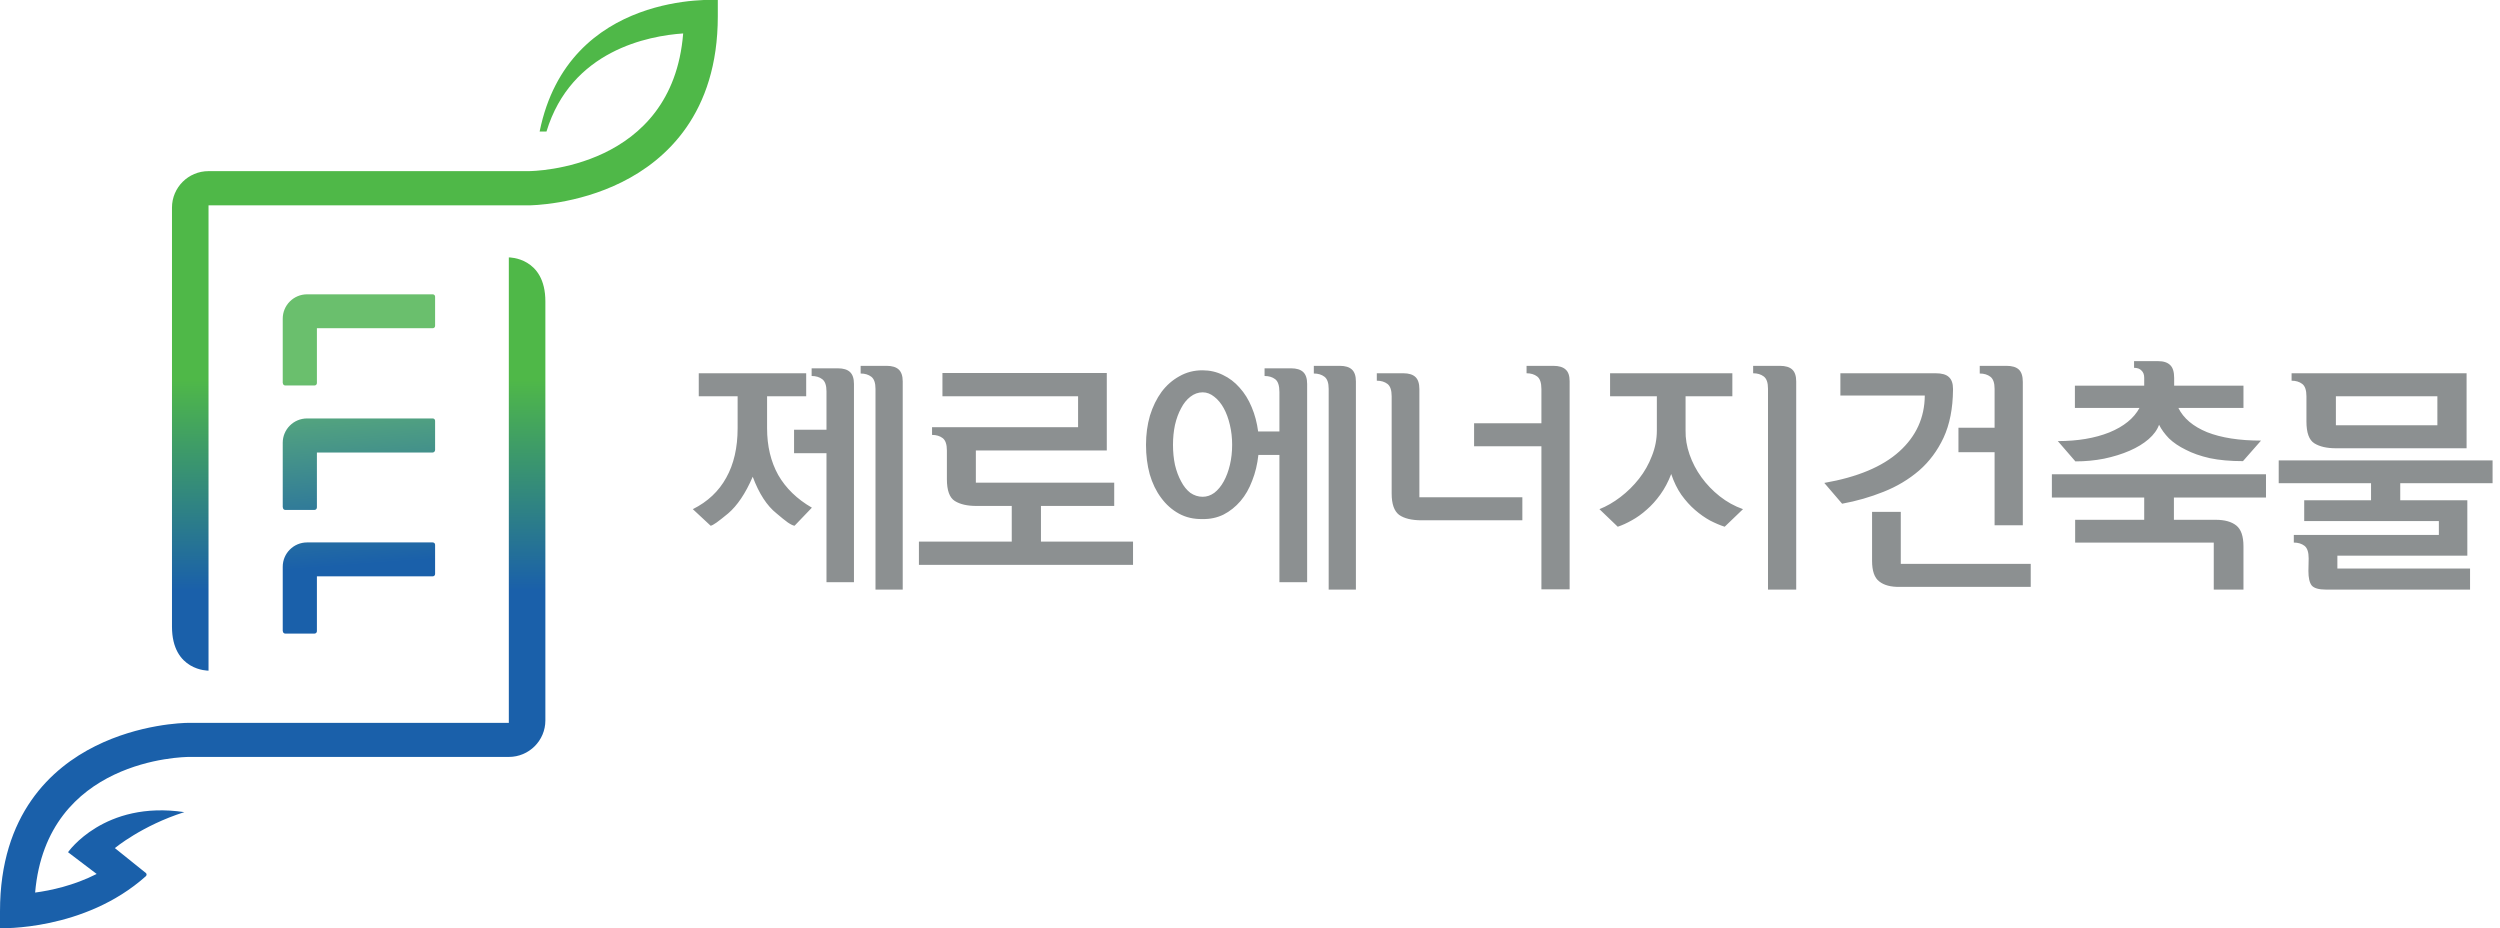 <svg width="202" height="75" viewBox="0 0 202 75" fill="none" xmlns="http://www.w3.org/2000/svg">
<path d="M65.14 30.16V32.02H61.98V34.6C61.98 36.04 62.28 37.3 62.88 38.38C63.493 39.447 64.4 40.327 65.6 41.02L64.2 42.48C64.08 42.467 63.9 42.38 63.66 42.22C63.42 42.047 63.113 41.8 62.74 41.48C62.353 41.173 62 40.773 61.68 40.28C61.36 39.787 61.073 39.2 60.82 38.52C60.527 39.2 60.213 39.787 59.88 40.28C59.547 40.773 59.2 41.173 58.84 41.48C58.453 41.8 58.14 42.047 57.9 42.22C57.673 42.38 57.513 42.467 57.42 42.48L55.98 41.14C57.18 40.54 58.08 39.693 58.68 38.6C59.293 37.507 59.6 36.173 59.6 34.6V32.02H56.46V30.16H65.14ZM70.74 31.42C70.74 30.94 70.627 30.613 70.4 30.44C70.173 30.267 69.887 30.18 69.54 30.18V29.56H71.64C72.08 29.56 72.407 29.66 72.62 29.86C72.833 30.06 72.94 30.38 72.94 30.82V47.64H70.74V31.42ZM66.78 47.04V36.62H64.16V34.72H66.78V31.62C66.78 31.14 66.667 30.813 66.44 30.64C66.213 30.467 65.927 30.38 65.58 30.38V29.76H67.7C68.14 29.76 68.467 29.86 68.68 30.06C68.893 30.26 69 30.58 69 31.02V47.04H66.78ZM84.109 40.88V43.76H91.549V45.64H74.249V43.76H81.749V40.88H78.889C78.155 40.88 77.575 40.747 77.149 40.48C76.722 40.213 76.509 39.627 76.509 38.72V36.4C76.509 35.907 76.395 35.573 76.169 35.4C75.942 35.227 75.655 35.14 75.309 35.14V34.52H87.109V32.02H76.149V30.14H89.429V36.4H78.849V39H90.029V40.88H84.109ZM101.677 36.76C101.597 37.507 101.431 38.2 101.177 38.84C100.937 39.48 100.624 40.027 100.237 40.48C99.837 40.947 99.377 41.313 98.857 41.58C98.337 41.833 97.77 41.953 97.157 41.94C96.451 41.953 95.817 41.807 95.257 41.5C94.697 41.193 94.217 40.767 93.817 40.22C93.417 39.687 93.111 39.053 92.897 38.32C92.697 37.587 92.597 36.793 92.597 35.94C92.597 35.1 92.704 34.313 92.917 33.58C93.144 32.847 93.457 32.207 93.857 31.66C94.257 31.127 94.737 30.707 95.297 30.4C95.857 30.08 96.477 29.92 97.157 29.92C97.757 29.92 98.311 30.047 98.817 30.3C99.324 30.54 99.77 30.88 100.157 31.32C100.557 31.76 100.884 32.287 101.137 32.9C101.391 33.5 101.564 34.153 101.657 34.86H103.377V31.68C103.377 31.16 103.264 30.813 103.037 30.64C102.811 30.467 102.524 30.38 102.177 30.38V29.76H104.317C104.757 29.76 105.084 29.86 105.297 30.06C105.511 30.26 105.617 30.58 105.617 31.02V47.04H103.377V36.76H101.677ZM99.557 35.94C99.557 35.38 99.497 34.847 99.377 34.34C99.257 33.82 99.091 33.367 98.877 32.98C98.664 32.593 98.41 32.287 98.117 32.06C97.824 31.82 97.51 31.7 97.177 31.7C96.817 31.7 96.484 31.82 96.177 32.06C95.884 32.287 95.637 32.593 95.437 32.98C95.224 33.367 95.057 33.82 94.937 34.34C94.831 34.847 94.777 35.38 94.777 35.94C94.777 36.513 94.831 37.053 94.937 37.56C95.057 38.067 95.224 38.513 95.437 38.9C95.637 39.287 95.884 39.593 96.177 39.82C96.484 40.033 96.817 40.14 97.177 40.14C97.51 40.14 97.824 40.033 98.117 39.82C98.41 39.593 98.664 39.287 98.877 38.9C99.091 38.513 99.257 38.067 99.377 37.56C99.497 37.053 99.557 36.513 99.557 35.94ZM107.357 31.42C107.357 30.94 107.244 30.613 107.017 30.44C106.791 30.267 106.504 30.18 106.157 30.18V29.56H108.257C108.697 29.56 109.024 29.66 109.237 29.86C109.451 30.06 109.557 30.38 109.557 30.82V47.64H107.357V31.42ZM124.546 47.62V36.06H119.106V34.2H124.546V31.44C124.546 30.933 124.432 30.593 124.206 30.42C123.979 30.247 123.692 30.16 123.346 30.16V29.56H125.506C125.959 29.56 126.292 29.66 126.506 29.86C126.719 30.047 126.826 30.36 126.826 30.8V47.62H124.546ZM123.006 42.04H114.866C114.066 42.04 113.459 41.893 113.046 41.6C112.646 41.293 112.446 40.72 112.446 39.88V32.02C112.446 31.527 112.332 31.193 112.106 31.02C111.879 30.847 111.592 30.76 111.246 30.76V30.16H113.386C113.826 30.16 114.152 30.26 114.366 30.46C114.579 30.66 114.686 30.987 114.686 31.44V40.18H123.006V42.04ZM145.134 30.82V47.64H142.854V31.4C142.854 30.92 142.741 30.593 142.514 30.42C142.288 30.247 142.001 30.16 141.654 30.16V29.56H143.814C144.268 29.56 144.601 29.66 144.814 29.86C145.028 30.06 145.134 30.38 145.134 30.82ZM136.194 34.78C136.181 35.42 136.288 36.067 136.514 36.72C136.741 37.373 137.061 37.987 137.474 38.56C137.888 39.133 138.381 39.647 138.954 40.1C139.528 40.553 140.154 40.9 140.834 41.14L139.354 42.56C138.981 42.44 138.588 42.273 138.174 42.06C137.761 41.833 137.354 41.547 136.954 41.2C136.568 40.867 136.201 40.46 135.854 39.98C135.521 39.5 135.248 38.94 135.034 38.3C134.794 38.927 134.501 39.48 134.154 39.96C133.808 40.44 133.441 40.847 133.054 41.18C132.668 41.527 132.268 41.813 131.854 42.04C131.454 42.267 131.074 42.44 130.714 42.56L129.234 41.14C129.808 40.913 130.374 40.587 130.934 40.16C131.494 39.733 131.994 39.24 132.434 38.68C132.874 38.12 133.221 37.507 133.474 36.84C133.741 36.173 133.874 35.487 133.874 34.78V32.02H130.094V30.16H139.974V32.02H136.194V34.78ZM147.403 39.02C150.083 38.553 152.103 37.707 153.463 36.48C154.823 35.253 155.51 33.747 155.523 31.96H148.703V30.16H156.403C156.896 30.16 157.25 30.26 157.463 30.46C157.69 30.66 157.803 30.98 157.803 31.42V31.5C157.79 33.007 157.536 34.293 157.043 35.36C156.55 36.413 155.89 37.3 155.063 38.02C154.223 38.74 153.263 39.313 152.183 39.74C151.116 40.167 150.003 40.487 148.843 40.7L147.403 39.02ZM151.263 45.32V41.36H153.583V45.56H164.083V47.42H153.503C152.783 47.433 152.23 47.287 151.843 46.98C151.456 46.687 151.263 46.133 151.263 45.32ZM163.443 30.86V42.44H161.163V36.54H158.243V34.56H161.163V31.42C161.163 30.94 161.05 30.613 160.823 30.44C160.596 30.267 160.31 30.18 159.963 30.18V29.56H162.123C162.576 29.56 162.91 29.66 163.123 29.86C163.336 30.06 163.443 30.393 163.443 30.86ZM167.672 42H173.252V40.2H165.792V38.32H183.092V40.2H175.652V42H179.032C179.752 42 180.305 42.153 180.692 42.46C181.078 42.767 181.272 43.327 181.272 44.14V47.64H178.872V43.84H167.672V42ZM173.252 30.52C173.252 30.267 173.178 30.073 173.032 29.94C172.898 29.793 172.698 29.72 172.432 29.72V29.18H174.372C174.812 29.18 175.138 29.287 175.352 29.5C175.565 29.7 175.672 30.047 175.672 30.54V31.16H181.272V32.96H176.012C176.425 33.8 177.198 34.453 178.332 34.92C179.478 35.373 180.932 35.6 182.692 35.6L181.232 37.26C180.205 37.26 179.312 37.18 178.552 37.02C177.792 36.847 177.145 36.62 176.612 36.34C176.065 36.073 175.612 35.767 175.252 35.42C174.905 35.06 174.638 34.693 174.452 34.32C174.305 34.733 174.025 35.12 173.612 35.48C173.198 35.84 172.685 36.153 172.072 36.42C171.458 36.687 170.772 36.9 170.012 37.06C169.265 37.207 168.492 37.28 167.692 37.28L166.272 35.64C167.872 35.64 169.258 35.407 170.432 34.94C171.605 34.46 172.418 33.8 172.872 32.96H167.652V31.16H173.252V30.52ZM184.12 39.04V37.2H201.4V39.04H193.94V40.42H199.36V44.9H188.86V45.94H199.58V47.64H187.96C187.36 47.64 186.967 47.527 186.78 47.3C186.607 47.073 186.52 46.687 186.52 46.14L186.54 45.12C186.54 44.613 186.427 44.273 186.2 44.1C185.973 43.927 185.687 43.84 185.34 43.84V43.22H197.06V42.1H186.18V40.42H191.58V39.04H184.12ZM196.94 34.36V32.02H188.74V34.36H196.94ZM199.3 36.22H188.74C188.007 36.22 187.427 36.087 187 35.82C186.573 35.553 186.36 34.967 186.36 34.06V32.02C186.36 31.527 186.247 31.193 186.02 31.02C185.793 30.847 185.507 30.76 185.16 30.76V30.16H199.3V36.22Z" fill="#8C9091"/>
<g clip-path="url(#clip0_54_30)">
<path d="M22.845 30.969V25.744C22.845 24.661 23.727 23.781 24.813 23.781H34.964C35.079 23.781 35.156 23.87 35.156 23.972V26.33C35.156 26.445 35.066 26.521 34.964 26.521H25.606V30.956C25.606 31.058 25.517 31.147 25.414 31.147H23.049C22.934 31.147 22.858 31.058 22.858 30.956L22.845 30.969Z" fill="url(#paint0_linear_54_30)"/>
<path d="M22.845 40.998V35.773C22.845 34.69 23.727 33.81 24.813 33.81H34.964C35.079 33.81 35.156 33.9 35.156 34.002V36.359C35.156 36.461 35.066 36.563 34.964 36.563H25.606V40.998C25.606 41.113 25.517 41.202 25.414 41.202H23.049C22.934 41.202 22.858 41.113 22.858 40.998H22.845Z" fill="url(#paint1_linear_54_30)"/>
<path d="M22.845 51.016V45.791C22.845 44.708 23.727 43.828 24.813 43.828H34.964C35.079 43.828 35.156 43.917 35.156 44.019V46.377C35.156 46.492 35.066 46.568 34.964 46.568H25.606V51.003C25.606 51.105 25.517 51.194 25.414 51.194H23.049C22.934 51.194 22.858 51.105 22.858 51.003L22.845 51.016Z" fill="url(#paint2_linear_54_30)"/>
<path d="M43.605 10.629H44.155C46.149 4.065 52.4 2.893 55.2 2.702C54.331 13.649 43.17 13.828 42.685 13.828H16.849C15.212 13.828 13.896 15.153 13.896 16.771V50.633C13.896 54.227 16.849 54.189 16.849 54.189V16.593H42.685C42.953 16.593 46.596 16.542 50.265 14.707C53.794 12.948 57.999 9.189 57.999 1.313V2.41171e-05C57.999 2.41171e-05 45.932 -0.816 43.605 10.616V10.629Z" fill="url(#paint3_linear_54_30)"/>
<path d="M41.1 58.407H15.226C14.778 58.407 11.262 58.509 7.709 60.281C4.193 62.026 0 65.773 0 73.624V75C0 75 6.814 75.242 11.787 70.795C11.863 70.718 11.863 70.603 11.787 70.54L9.281 68.526C9.281 68.526 11.467 66.704 14.893 65.62C8.412 64.652 5.497 68.858 5.497 68.858L7.811 70.616C5.957 71.559 4.078 71.954 2.838 72.12C3.771 61.338 14.791 61.16 15.277 61.16H41.113C42.749 61.16 44.066 59.834 44.066 58.216V24.355C44.066 20.773 41.113 20.799 41.113 20.799V58.42L41.1 58.407Z" fill="url(#paint4_linear_54_30)"/>
</g>
<defs>
<linearGradient id="paint0_linear_54_30" x1="28.994" y1="30.701" x2="28.994" y2="47.855" gradientUnits="userSpaceOnUse">
<stop stop-color="#6ABF6D"/>
<stop offset="0.99" stop-color="#1A60AA"/>
</linearGradient>
<linearGradient id="paint1_linear_54_30" x1="0" y1="30.701" x2="1.271" y2="47.855" gradientUnits="userSpaceOnUse">
<stop stop-color="#6ABF6D"/>
<stop offset="0.99" stop-color="#1A60AA"/>
</linearGradient>
<linearGradient id="paint2_linear_54_30" x1="0" y1="30.701" x2="1.271" y2="47.856" gradientUnits="userSpaceOnUse">
<stop stop-color="#6ABF6D"/>
<stop offset="0.99" stop-color="#1A60AA"/>
</linearGradient>
<linearGradient id="paint3_linear_54_30" x1="35.947" y1="30.701" x2="35.947" y2="47.855" gradientUnits="userSpaceOnUse">
<stop stop-color="#4FB848"/>
<stop offset="0.99" stop-color="#1A60AA"/>
</linearGradient>
<linearGradient id="paint4_linear_54_30" x1="22.026" y1="30.701" x2="22.026" y2="47.855" gradientUnits="userSpaceOnUse">
<stop stop-color="#4FB848"/>
<stop offset="0.99" stop-color="#1A60AA"/>
</linearGradient>
<clipPath id="clip0_54_30">
<rect width="58" height="75" fill="white"/>
</clipPath>
</defs>
</svg>

